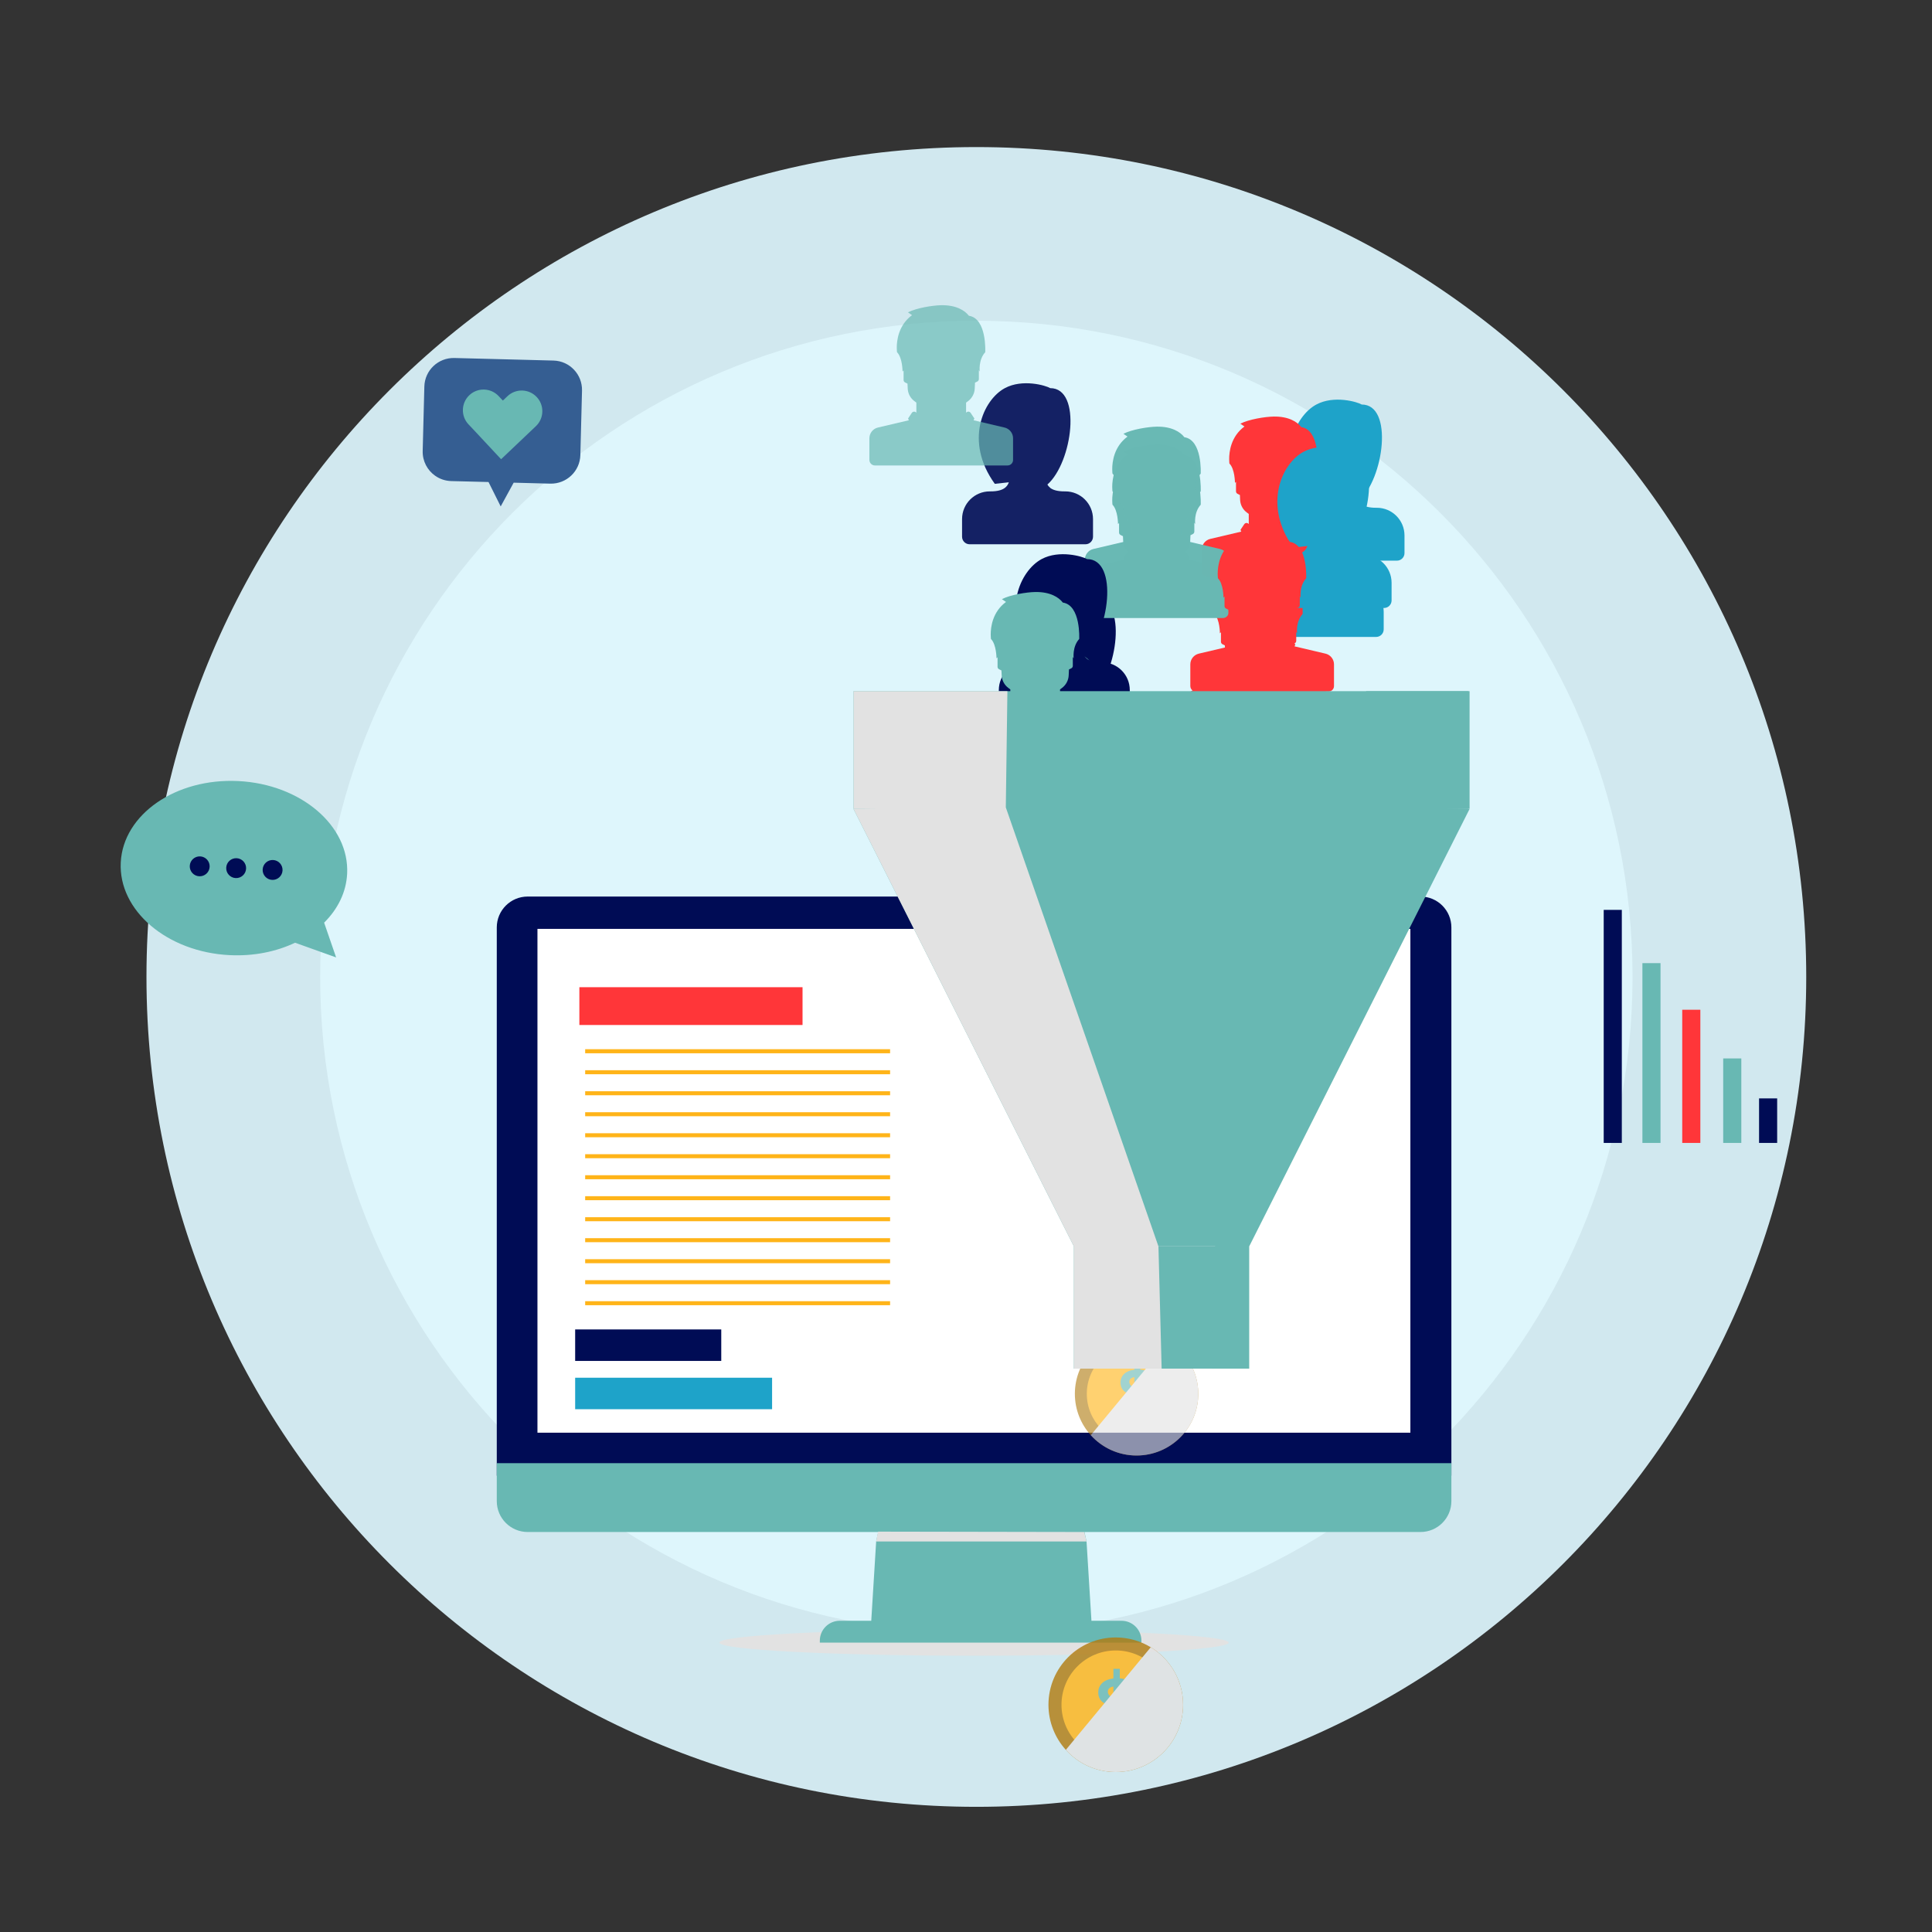 <svg width="396" height="396" viewBox="0 0 396 396" fill="none" xmlns="http://www.w3.org/2000/svg">
<rect x="0" y="0" width="396" height="396" fill="#333333" stroke="none"/>
<g clip-path="url(#clip0_5_533)">
<mask id="mask0_5_533" style="mask-type:luminance" maskUnits="userSpaceOnUse" x="0" y="0" width="396" height="396">
<path d="M396 0H0V396H396V0Z" fill="white"/>
</mask>
<g mask="url(#mask0_5_533)">
<path d="M370.222 200.244C370.222 294.188 294.066 370.344 200.122 370.344C106.178 370.344 30.021 294.188 30.021 200.244C30.021 106.3 106.178 30.144 200.122 30.144C294.066 30.144 370.222 106.3 370.222 200.244Z" fill="#D1E8EF"/>
<path d="M334.619 200.244C334.619 274.525 274.403 334.742 200.122 334.742C125.84 334.742 65.624 274.525 65.624 200.244C65.624 125.963 125.84 65.746 200.122 65.746C274.403 65.746 334.619 125.963 334.619 200.244Z" fill="#DEF6FC"/>
<g style="mix-blend-mode:multiply">
<path d="M251.853 336.682C251.853 338.165 228.484 339.367 199.656 339.367C170.829 339.367 147.459 338.165 147.459 336.682C147.459 335.2 170.829 333.998 199.656 333.998C228.484 333.998 251.853 335.2 251.853 336.682Z" fill="#E2E2E2"/>
</g>
<path d="M297.488 302.474H101.824V190.094C101.824 186.598 104.659 183.764 108.155 183.764H291.158C294.654 183.764 297.488 186.598 297.488 190.094V302.474Z" fill="#000C55"/>
<path d="M297.488 299.909H101.824V307.683C101.824 311.18 104.659 314.014 108.155 314.014H291.158C294.654 314.014 297.488 311.18 297.488 307.683V299.909Z" fill="#68B8B3"/>
<path d="M289.083 293.658H110.162V190.39H289.083V293.658Z" fill="white"/>
<path d="M223.785 333.401H178.507L179.586 315.953L180.069 313.716L180.266 312.821H222.026L222.223 313.716L222.706 315.953L223.785 333.401Z" fill="#68B8B3"/>
<path d="M233.957 336.682H168.04V336.29C168.04 334.036 169.867 332.208 172.121 332.208H229.875C232.13 332.208 233.957 334.036 233.957 336.29V336.682Z" fill="#68B8B3"/>
<path d="M222.706 315.953H179.586L179.97 313.939L222.25 314.014L222.706 315.953Z" fill="#E2E2E2"/>
<path d="M158.254 288.846H117.89V282.391H158.254V288.846Z" fill="#1EA3C9"/>
<path d="M164.496 210.093H118.751V202.346H164.496V210.093Z" fill="#FF3639"/>
<path d="M147.836 278.948H117.89V272.493H147.836V278.948Z" fill="#000C55"/>
<path d="M119.941 215.472C128.67 215.472 182.442 215.472 182.442 215.472" stroke="#FFB419" stroke-width="0.826" stroke-miterlimit="10"/>
<path d="M119.941 219.776C128.67 219.776 182.442 219.776 182.442 219.776" stroke="#FFB419" stroke-width="0.826" stroke-miterlimit="10"/>
<path d="M119.941 224.079C128.67 224.079 182.442 224.079 182.442 224.079" stroke="#FFB419" stroke-width="0.826" stroke-miterlimit="10"/>
<path d="M119.941 228.383C128.67 228.383 182.442 228.383 182.442 228.383" stroke="#FFB419" stroke-width="0.826" stroke-miterlimit="10"/>
<path d="M119.941 232.686C128.67 232.686 182.442 232.686 182.442 232.686" stroke="#FFB419" stroke-width="0.826" stroke-miterlimit="10"/>
<path d="M119.941 236.989C128.67 236.989 182.442 236.989 182.442 236.989" stroke="#FFB419" stroke-width="0.826" stroke-miterlimit="10"/>
<path d="M119.941 241.293C128.67 241.293 182.442 241.293 182.442 241.293" stroke="#FFB419" stroke-width="0.826" stroke-miterlimit="10"/>
<path d="M119.941 245.596C128.67 245.596 182.442 245.596 182.442 245.596" stroke="#FFB419" stroke-width="0.826" stroke-miterlimit="10"/>
<path d="M119.941 249.9C128.67 249.9 182.442 249.9 182.442 249.9" stroke="#FFB419" stroke-width="0.826" stroke-miterlimit="10"/>
<path d="M119.941 254.203C128.67 254.203 182.442 254.203 182.442 254.203" stroke="#FFB419" stroke-width="0.826" stroke-miterlimit="10"/>
<path d="M119.941 258.507C128.67 258.507 182.442 258.507 182.442 258.507" stroke="#FFB419" stroke-width="0.826" stroke-miterlimit="10"/>
<path d="M119.941 262.81C128.67 262.81 182.442 262.81 182.442 262.81" stroke="#FFB419" stroke-width="0.826" stroke-miterlimit="10"/>
<path d="M119.941 267.114C128.67 267.114 182.442 267.114 182.442 267.114" stroke="#FFB419" stroke-width="0.826" stroke-miterlimit="10"/>
<path d="M66.436 189.118C69.229 186.349 70.965 182.896 71.154 179.084C71.642 169.23 61.651 160.727 48.836 160.092C36.022 159.456 25.238 166.929 24.75 176.782C24.261 186.636 34.253 195.139 47.067 195.774C51.997 196.018 56.623 195.059 60.482 193.229L68.893 196.24L66.436 189.118Z" fill="#68B8B3"/>
<path d="M42.972 177.672C42.916 178.798 41.959 179.665 40.834 179.609C39.709 179.553 38.842 178.596 38.898 177.471C38.953 176.345 39.911 175.478 41.036 175.534C42.161 175.59 43.028 176.547 42.972 177.672Z" fill="#000C55"/>
<path d="M50.442 178.043C50.386 179.168 49.429 180.035 48.304 179.979C47.179 179.923 46.312 178.966 46.368 177.841C46.423 176.716 47.381 175.849 48.506 175.905C49.631 175.96 50.498 176.918 50.442 178.043Z" fill="#000C55"/>
<path d="M57.912 178.413C57.856 179.538 56.899 180.406 55.774 180.35C54.649 180.294 53.781 179.337 53.837 178.212C53.893 177.086 54.85 176.219 55.976 176.275C57.101 176.331 57.968 177.288 57.912 178.413Z" fill="#000C55"/>
<mask id="mask1_5_533" style="mask-type:luminance" maskUnits="userSpaceOnUse" x="0" y="0" width="396" height="396">
<path d="M0 0H396V396H0V0Z" fill="white"/>
</mask>
<g mask="url(#mask1_5_533)">
<path d="M251.778 117.978C251.626 117.095 250.961 116.369 250.065 116.159L243.719 114.665L243.883 114.305L243.113 113.15C242.922 112.863 242.52 112.812 242.263 113.043L242.184 113.115V111.048L242.6 110.736C243.412 110.127 243.909 109.186 243.955 108.172L244.01 106.963L244.488 106.725C244.679 106.629 244.801 106.433 244.801 106.218V104.402L244.978 104.677C244.978 104.677 244.661 102.305 246.11 100.713C246.11 100.713 246.475 93.805 242.754 93.247C241.934 92.173 240.167 91.033 237.087 91.085C235.316 91.115 231.99 91.651 230.267 92.548L231.105 93.12C228.324 95.174 227.967 98.306 227.973 99.825C227.976 100.374 228.026 100.713 228.026 100.713C229.158 101.845 229.158 104.677 229.158 104.677L229.373 104.462V106.411C229.373 106.625 229.494 106.821 229.686 106.917L230.172 107.16L230.218 108.172C230.221 108.235 230.226 108.298 230.232 108.361C230.327 109.302 230.812 110.165 231.574 110.736L231.99 111.048V113.115L231.91 113.043C231.654 112.812 231.252 112.863 231.06 113.15L230.291 114.305L230.455 114.666L224.109 116.159C223.085 116.399 222.362 117.313 222.362 118.364V122.8C222.362 123.23 222.602 123.604 222.955 123.795C223.115 123.883 223.299 123.932 223.495 123.932H227.459H246.714H250.679C251.304 123.932 251.811 123.425 251.811 122.8V118.364C251.811 118.233 251.8 118.104 251.778 117.978Z" fill="#68B8B3"/>
<path d="M277.936 119.711H277.764C276.333 119.711 275.421 119.435 274.839 118.995V118.974C274.59 118.78 274.403 118.556 274.262 118.311C279.394 113.779 281.423 98.547 274.839 98.547C273.935 97.999 269.168 96.606 265.547 98.547C261.096 100.935 257.203 109.473 263.483 118.163C263.488 118.17 265.047 117.996 266.358 117.848C266.209 118.285 265.961 118.68 265.547 118.992V118.995C264.965 119.435 264.053 119.711 262.622 119.711H262.45C259.314 119.711 256.772 122.253 256.772 125.39V129.003C256.772 129.858 257.465 130.551 258.321 130.551H265.547H267.096H268.913H271.474H274.323H274.839H282.066C282.921 130.551 283.614 129.858 283.614 129.003V125.39C283.614 122.253 281.072 119.711 277.936 119.711Z" fill="#1EA3C9"/>
<path d="M272.664 143.109C272.512 142.226 271.846 141.5 270.95 141.29L264.604 139.796L264.768 139.436L263.999 138.281C263.807 137.994 263.405 137.944 263.149 138.175L263.069 138.246V136.179L263.485 135.867C264.297 135.258 264.795 134.317 264.841 133.303L264.896 132.095L265.373 131.856C265.565 131.76 265.686 131.564 265.686 131.349V129.533L265.863 129.808C265.863 129.808 265.547 127.436 266.996 125.844C266.996 125.844 267.36 118.936 263.64 118.378C262.819 117.304 261.053 116.164 257.972 116.216C256.201 116.246 252.875 116.782 251.153 117.679L251.99 118.251C249.209 120.305 248.852 123.437 248.858 124.956C248.861 125.505 248.911 125.844 248.911 125.844C250.043 126.976 250.043 129.808 250.043 129.808L250.258 129.593V131.542C250.258 131.756 250.38 131.952 250.571 132.048L251.057 132.291L251.103 133.303C251.106 133.366 251.111 133.43 251.117 133.492C251.213 134.433 251.697 135.296 252.459 135.867L252.875 136.179V138.246L252.796 138.175C252.539 137.944 252.137 137.994 251.946 138.281L251.176 139.436L251.34 139.796L244.994 141.29C243.971 141.53 243.248 142.444 243.248 143.495V147.93C243.248 148.36 243.487 148.735 243.84 148.927C244.001 149.014 244.184 149.063 244.38 149.063H248.344H267.6H271.564C272.19 149.063 272.696 148.556 272.696 147.931V143.495C272.696 143.364 272.685 143.234 272.664 143.109Z" fill="#FF3639"/>
<path d="M227.638 143.876H227.466C226.035 143.876 225.123 143.6 224.541 143.16V143.14C224.292 142.946 224.104 142.722 223.963 142.476C229.096 137.945 231.124 122.713 224.541 122.713C223.637 122.164 218.869 120.771 215.249 122.713C210.797 125.1 206.904 133.639 213.184 142.328C213.189 142.335 214.749 142.161 216.059 142.013C215.911 142.45 215.663 142.845 215.249 143.157V143.16C214.667 143.6 213.755 143.876 212.324 143.876H212.152C209.016 143.876 206.474 146.419 206.474 149.555V153.168C206.474 154.024 207.167 154.717 208.022 154.717H215.249H216.798H218.615H221.175H224.024H224.541H231.767C232.623 154.717 233.316 154.024 233.316 153.168V149.555C233.316 146.419 230.773 143.876 227.638 143.876Z" fill="#000C55"/>
<path d="M230.402 159.016C230.25 158.134 229.584 157.408 228.689 157.198L222.342 155.704L222.507 155.343L221.737 154.189C221.546 153.902 221.144 153.852 220.887 154.083L220.807 154.154V152.087L221.224 151.775C222.036 151.166 222.533 150.225 222.579 149.211L222.634 148.002L223.111 147.764C223.303 147.668 223.425 147.472 223.425 147.257V145.441L223.602 145.716C223.602 145.716 223.285 143.344 224.734 141.752C224.734 141.752 225.099 134.844 221.378 134.286C220.558 133.212 218.791 132.071 215.711 132.124C213.94 132.154 210.614 132.69 208.891 133.587L209.729 134.159C206.947 136.213 206.591 139.345 206.597 140.864C206.599 141.413 206.649 141.752 206.649 141.752C207.782 142.884 207.782 145.716 207.782 145.716L207.997 145.501V147.45C207.997 147.664 208.118 147.86 208.31 147.956L208.796 148.199L208.842 149.211C208.845 149.274 208.849 149.337 208.856 149.4C208.951 150.341 209.436 151.204 210.197 151.775L210.614 152.087V154.154L210.534 154.083C210.277 153.852 209.876 153.902 209.684 154.189L208.915 155.343L209.079 155.704L202.732 157.198C201.709 157.438 200.986 158.352 200.986 159.403V163.838C200.986 164.268 201.226 164.643 201.579 164.834C201.739 164.922 201.923 164.971 202.119 164.971H206.083H225.338H229.302C229.928 164.971 230.435 164.464 230.435 163.838V159.403C230.435 159.271 230.424 159.142 230.402 159.016Z" fill="#68B8B3"/>
<g opacity="0.62">
<path d="M245.61 285.692C245.61 292.68 239.947 298.335 232.958 298.335C229.24 298.335 225.892 296.726 223.576 294.17C221.554 291.923 220.314 288.954 220.314 285.692C220.314 278.712 225.978 273.048 232.958 273.048C235.368 273.048 237.614 273.72 239.534 274.89C243.174 277.102 245.61 281.113 245.61 285.692Z" fill="#B07C11"/>
<path d="M243.159 285.692C243.159 291.325 238.593 295.891 232.961 295.891C227.328 295.891 222.762 291.325 222.762 285.692C222.762 280.06 227.328 275.494 232.961 275.494C238.593 275.494 243.159 280.06 243.159 285.692Z" fill="#FFB419"/>
<path d="M233.717 284.826C235.113 285.25 236.645 285.77 236.632 287.645C236.632 289.164 235.455 290.162 233.717 290.368V292.297H232.513V290.381C231.2 290.272 229.982 289.697 229.106 288.89L229.804 287.494C230.625 288.246 231.61 288.712 232.513 288.849V286.112C231.145 285.702 229.668 285.196 229.668 283.376C229.668 281.912 230.789 280.94 232.513 280.749V278.943H233.717V280.735C234.757 280.83 235.756 281.186 236.509 281.693L235.838 283.116C235.1 282.664 234.347 282.404 233.717 282.295V284.826ZM232.513 284.415V282.267C231.87 282.377 231.474 282.705 231.474 283.225C231.474 283.827 231.897 284.169 232.513 284.415ZM233.717 288.835C234.429 288.684 234.84 288.302 234.84 287.727C234.84 287.083 234.374 286.742 233.717 286.482V288.835Z" fill="#68B8B3"/>
<g style="mix-blend-mode:multiply">
<path d="M245.61 285.692C245.61 292.681 239.947 298.336 232.958 298.336C229.24 298.336 225.892 296.726 223.577 294.17L225.16 292.259L230.815 285.425L231.916 284.091L232.51 283.377L234.576 280.881L237.95 276.801L239.534 274.89C243.175 277.102 245.61 281.113 245.61 285.692Z" fill="#E2E2E2"/>
</g>
</g>
<path d="M251.778 120.721C251.626 119.838 250.961 119.112 250.065 118.902L243.719 117.408L243.883 117.048L243.113 115.893C242.922 115.606 242.52 115.555 242.263 115.786L242.184 115.858V113.791L242.6 113.479C243.412 112.87 243.909 111.929 243.955 110.915L244.01 109.707L244.488 109.468C244.679 109.372 244.801 109.176 244.801 108.961V107.145L244.978 107.42C244.978 107.42 244.661 105.048 246.11 103.456C246.11 103.456 246.475 96.548 242.754 95.99C241.934 94.916 240.167 93.776 237.087 93.828C235.316 93.858 231.99 94.394 230.267 95.291L231.105 95.863C228.324 97.917 227.967 101.049 227.973 102.568C227.976 103.117 228.026 103.456 228.026 103.456C229.158 104.588 229.158 107.42 229.158 107.42L229.373 107.205V109.154C229.373 109.368 229.494 109.564 229.686 109.66L230.172 109.903L230.218 110.915C230.221 110.978 230.226 111.041 230.232 111.104C230.327 112.045 230.812 112.908 231.574 113.479L231.99 113.791V115.858L231.91 115.786C231.654 115.555 231.252 115.606 231.06 115.893L230.291 117.048L230.455 117.409L224.109 118.902C223.085 119.142 222.362 120.056 222.362 121.107V125.543C222.362 125.973 222.602 126.347 222.955 126.539C223.115 126.626 223.299 126.675 223.495 126.675H227.459H246.714H250.679C251.304 126.675 251.811 126.168 251.811 125.543V121.107C251.811 120.976 251.8 120.847 251.778 120.721Z" fill="#68B8B3"/>
<path d="M282.2 104.077H282.028C280.597 104.077 279.685 103.801 279.103 103.361V103.34C278.854 103.147 278.666 102.922 278.525 102.677C283.658 98.145 285.686 82.913 279.103 82.913C278.199 82.365 273.431 80.972 269.811 82.913C265.359 85.301 261.466 93.839 267.746 102.529C267.752 102.536 269.311 102.362 270.621 102.214C270.473 102.651 270.225 103.046 269.811 103.358V103.361C269.229 103.801 268.317 104.077 266.886 104.077H266.714C263.578 104.077 261.036 106.619 261.036 109.756V113.369C261.036 114.224 261.729 114.917 262.584 114.917H269.811H271.36H273.177H275.737H278.586H279.103H286.329C287.185 114.917 287.878 114.224 287.878 113.369V109.756C287.878 106.619 285.335 104.077 282.2 104.077Z" fill="#1EA3C9"/>
<g opacity="0.999">
<path d="M275.747 112.275C275.595 111.392 274.929 110.667 274.033 110.456L267.687 108.963L267.851 108.602L267.082 107.448C266.89 107.16 266.488 107.11 266.232 107.341L266.152 107.412V105.345L266.568 105.033C267.381 104.424 267.878 103.483 267.924 102.469L267.979 101.261L268.456 101.022C268.648 100.926 268.769 100.73 268.769 100.516V98.699L268.946 98.974C268.946 98.974 268.63 96.603 270.079 95.01C270.079 95.01 270.444 88.103 266.723 87.544C265.902 86.47 264.136 85.33 261.055 85.382C259.284 85.412 255.958 85.949 254.236 86.845L255.074 87.418C252.292 89.471 251.935 92.603 251.942 94.122C251.944 94.671 251.994 95.01 251.994 95.01C253.127 96.143 253.127 98.974 253.127 98.974L253.341 98.76V100.708C253.341 100.923 253.463 101.119 253.654 101.215L254.141 101.458L254.187 102.469C254.189 102.532 254.194 102.596 254.201 102.658C254.296 103.6 254.781 104.462 255.542 105.033L255.958 105.346V107.412L255.879 107.341C255.622 107.11 255.221 107.16 255.029 107.448L254.26 108.602L254.423 108.963L248.077 110.456C247.054 110.697 246.331 111.61 246.331 112.661V117.097C246.331 117.527 246.57 117.901 246.924 118.093C247.084 118.18 247.268 118.23 247.463 118.23H251.428H270.683H274.647C275.273 118.23 275.78 117.723 275.78 117.097V112.661C275.78 112.53 275.769 112.401 275.747 112.275Z" fill="#FF3639"/>
</g>
<g opacity="0.91">
<path d="M218.356 100.718H218.184C216.753 100.718 215.841 100.441 215.259 100.001V99.981C215.01 99.787 214.823 99.563 214.682 99.317C219.815 94.786 221.843 79.554 215.259 79.554C214.356 79.005 209.588 77.612 205.968 79.554C201.516 81.941 197.623 90.48 203.903 99.169C203.908 99.177 205.467 99.002 206.778 98.854C206.629 99.291 206.381 99.686 205.968 99.999V100.001C205.385 100.441 204.473 100.718 203.042 100.718H202.87C199.735 100.718 197.193 103.26 197.193 106.396V110.009C197.193 110.865 197.886 111.558 198.741 111.558H205.968H207.516H209.333H211.894H214.743H215.259H222.486C223.341 111.558 224.034 110.865 224.034 110.009V106.396C224.034 103.26 221.492 100.718 218.356 100.718Z" fill="#000C55"/>
</g>
<g opacity="0.709">
<path d="M207.614 89.452C207.462 88.57 206.796 87.844 205.901 87.633L199.554 86.14L199.719 85.779L198.949 84.625C198.758 84.338 198.356 84.288 198.099 84.519L198.019 84.59V82.523L198.436 82.211C199.248 81.602 199.745 80.661 199.791 79.647L199.846 78.438L200.323 78.2C200.515 78.104 200.637 77.908 200.637 77.693V75.877L200.814 76.152C200.814 76.152 200.497 73.78 201.946 72.188C201.946 72.188 202.311 65.28 198.59 64.722C197.77 63.648 196.003 62.507 192.922 62.56C191.152 62.59 187.826 63.126 186.103 64.023L186.94 64.595C184.159 66.649 183.803 69.781 183.809 71.3C183.811 71.849 183.861 72.188 183.861 72.188C184.994 73.32 184.994 76.152 184.994 76.152L185.209 75.937V77.886C185.209 78.1 185.33 78.296 185.522 78.392L186.008 78.635L186.054 79.647C186.057 79.71 186.061 79.773 186.068 79.836C186.163 80.777 186.648 81.64 187.409 82.211L187.826 82.523V84.59L187.746 84.519C187.489 84.288 187.088 84.338 186.896 84.625L186.127 85.779L186.291 86.14L179.944 87.633C178.921 87.874 178.198 88.788 178.198 89.839V94.274C178.198 94.704 178.438 95.079 178.791 95.27C178.951 95.358 179.135 95.407 179.331 95.407H183.295H202.55H206.514C207.14 95.407 207.647 94.9 207.647 94.274V89.839C207.647 89.707 207.636 89.578 207.614 89.452Z" fill="#68B8B3"/>
</g>
</g>
<mask id="mask2_5_533" style="mask-type:luminance" maskUnits="userSpaceOnUse" x="0" y="0" width="396" height="396">
<path d="M0 0H396V396H0V0Z" fill="white"/>
</mask>
<g mask="url(#mask2_5_533)">
<g opacity="0.813">
<path d="M242.497 349.42C242.497 357.044 236.319 363.212 228.695 363.212C224.639 363.212 220.986 361.457 218.461 358.668C216.254 356.217 214.902 352.978 214.902 349.42C214.902 341.805 221.08 335.627 228.695 335.627C231.324 335.627 233.775 336.359 235.868 337.636C239.84 340.049 242.497 344.425 242.497 349.42Z" fill="#B07C11"/>
<path d="M239.823 349.42C239.823 355.564 234.842 360.545 228.698 360.545C222.553 360.545 217.573 355.564 217.573 349.42C217.573 343.276 222.553 338.295 228.698 338.295C234.842 338.295 239.823 343.276 239.823 349.42Z" fill="#FFB419"/>
<path d="M229.524 348.475C231.046 348.938 232.718 349.505 232.703 351.55C232.703 353.207 231.419 354.296 229.524 354.521V356.625H228.21V354.535C226.778 354.416 225.449 353.789 224.493 352.908L225.255 351.385C226.15 352.206 227.225 352.714 228.21 352.863V349.878C226.718 349.43 225.106 348.878 225.106 346.893C225.106 345.296 226.33 344.236 228.21 344.027V342.057H229.524V344.012C230.658 344.116 231.748 344.505 232.569 345.057L231.837 346.61C231.031 346.117 230.21 345.833 229.524 345.714V348.475ZM228.21 348.027V345.684C227.509 345.803 227.076 346.161 227.076 346.729C227.076 347.385 227.539 347.759 228.21 348.027ZM229.524 352.849C230.3 352.684 230.748 352.266 230.748 351.639C230.748 350.938 230.24 350.565 229.524 350.281V352.849Z" fill="#68B8B3"/>
<g style="mix-blend-mode:multiply">
<path d="M242.497 349.42C242.497 357.044 236.319 363.212 228.695 363.212C224.639 363.212 220.986 361.457 218.461 358.668L220.188 356.584L226.357 349.129L227.559 347.673L228.207 346.894L230.46 344.171L234.141 339.721L235.868 337.636C239.84 340.049 242.497 344.425 242.497 349.42Z" fill="#E2E2E2"/>
</g>
</g>
<path d="M251.778 178.95C251.626 178.067 250.961 177.342 250.065 177.131L243.719 175.638L243.883 175.277L243.113 174.122C242.922 173.835 242.52 173.785 242.263 174.016L242.184 174.087V172.02L242.6 171.708C243.412 171.099 243.909 170.158 243.955 169.144L244.01 167.936L244.488 167.697C244.679 167.601 244.801 167.405 244.801 167.19V165.374L244.978 165.649C244.978 165.649 244.661 163.278 246.11 161.685C246.11 161.685 246.475 154.777 242.754 154.219C241.934 153.145 240.167 152.005 237.087 152.057C235.316 152.087 231.99 152.624 230.267 153.52L231.105 154.092C228.324 156.146 227.967 159.278 227.973 160.797C227.976 161.346 228.026 161.685 228.026 161.685C229.158 162.817 229.158 165.649 229.158 165.649L229.373 165.434V167.383C229.373 167.598 229.494 167.794 229.686 167.889L230.172 168.133L230.218 169.144C230.221 169.207 230.226 169.271 230.232 169.333C230.327 170.275 230.812 171.137 231.574 171.708L231.99 172.02V174.087L231.91 174.016C231.654 173.785 231.252 173.835 231.06 174.122L230.291 175.277L230.455 175.638L224.109 177.131C223.085 177.372 222.362 178.285 222.362 179.336V183.772C222.362 184.202 222.602 184.576 222.955 184.768C223.115 184.855 223.299 184.904 223.495 184.904H227.459H246.714H250.679C251.304 184.904 251.811 184.397 251.811 183.772V179.336C251.811 179.205 251.8 179.076 251.778 178.95Z" fill="#68B8B3"/>
<path d="M264.558 168.761H264.387C262.955 168.761 262.044 168.485 261.462 168.045V168.024C261.213 167.831 261.025 167.607 260.884 167.361C266.017 162.83 268.045 147.598 261.462 147.598C260.558 147.049 255.79 145.656 252.17 147.598C247.718 149.985 243.825 158.524 250.105 167.213C250.11 167.22 251.67 167.046 252.98 166.898C252.832 167.335 252.584 167.73 252.17 168.042V168.045C251.588 168.485 250.676 168.761 249.245 168.761H249.073C245.937 168.761 243.395 171.304 243.395 174.44V178.053C243.395 178.908 244.088 179.601 244.943 179.601H252.17H253.719H255.536H258.096H260.945H261.462H268.688C269.544 179.601 270.237 178.908 270.237 178.053V174.44C270.237 171.304 267.694 168.761 264.558 168.761Z" fill="#1EA3C9"/>
<path d="M269.332 176.426C269.18 175.543 268.514 174.817 267.618 174.607L261.272 173.113L261.436 172.753L260.667 171.598C260.475 171.311 260.073 171.261 259.817 171.492L259.737 171.563V169.496L260.153 169.184C260.966 168.575 261.463 167.634 261.509 166.62L261.564 165.412L262.041 165.173C262.233 165.077 262.354 164.881 262.354 164.666V162.85L262.531 163.125C262.531 163.125 262.215 160.753 263.664 159.161C263.664 159.161 264.029 152.253 260.308 151.695C259.487 150.621 257.721 149.481 254.64 149.533C252.869 149.563 249.543 150.099 247.821 150.996L248.659 151.568C245.877 153.622 245.52 156.754 245.527 158.273C245.529 158.822 245.579 159.161 245.579 159.161C246.712 160.293 246.712 163.125 246.712 163.125L246.926 162.91V164.859C246.926 165.073 247.048 165.269 247.239 165.365L247.726 165.608L247.772 166.62C247.774 166.683 247.779 166.747 247.785 166.809C247.881 167.75 248.366 168.613 249.127 169.184L249.543 169.496V171.563L249.464 171.492C249.207 171.261 248.806 171.311 248.614 171.598L247.844 172.753L248.008 173.113L241.662 174.607C240.639 174.847 239.916 175.761 239.916 176.812V181.247C239.916 181.677 240.155 182.052 240.509 182.244C240.669 182.331 240.853 182.38 241.048 182.38H245.013H264.268H268.232C268.858 182.38 269.365 181.873 269.365 181.248V176.812C269.365 176.681 269.354 176.551 269.332 176.426Z" fill="#FF3639"/>
<path d="M232.138 164.801H231.966C230.535 164.801 229.623 164.525 229.041 164.085V164.064C228.792 163.871 228.604 163.647 228.463 163.401C233.596 158.87 235.624 143.638 229.041 143.638C228.137 143.089 223.369 141.696 219.749 143.638C215.297 146.025 211.404 154.564 217.684 163.253C217.689 163.26 219.249 163.086 220.559 162.938C220.411 163.375 220.163 163.77 219.749 164.082V164.085C219.167 164.525 218.255 164.801 216.824 164.801H216.652C213.516 164.801 210.974 167.344 210.974 170.48V174.093C210.974 174.948 211.667 175.641 212.522 175.641H219.749H221.298H223.115H225.675H228.524H229.041H236.267C237.123 175.641 237.816 174.948 237.816 174.093V170.48C237.816 167.344 235.273 164.801 232.138 164.801Z" fill="#000C55"/>
<path d="M235.327 174.05C235.175 173.167 234.509 172.441 233.613 172.231L227.267 170.737L227.432 170.377L226.662 169.222C226.47 168.935 226.068 168.885 225.812 169.116L225.732 169.187V167.12L226.148 166.808C226.961 166.199 227.458 165.258 227.504 164.244L227.559 163.036L228.036 162.797C228.228 162.701 228.349 162.505 228.349 162.29V160.474L228.526 160.749C228.526 160.749 228.21 158.377 229.659 156.785C229.659 156.785 230.024 149.877 226.303 149.319C225.482 148.245 223.716 147.104 220.635 147.157C218.864 147.187 215.538 147.723 213.816 148.62L214.653 149.192C211.872 151.246 211.515 154.378 211.522 155.897C211.524 156.446 211.574 156.785 211.574 156.785C212.707 157.917 212.707 160.749 212.707 160.749L212.922 160.534V162.483C212.922 162.697 213.043 162.893 213.235 162.989L213.721 163.232L213.767 164.244C213.77 164.307 213.774 164.37 213.781 164.433C213.876 165.374 214.361 166.237 215.122 166.808L215.538 167.12V169.187L215.459 169.116C215.202 168.885 214.801 168.935 214.609 169.222L213.84 170.377L214.004 170.737L207.657 172.231C206.634 172.471 205.911 173.385 205.911 174.436V178.871C205.911 179.301 206.15 179.676 206.504 179.868C206.664 179.955 206.848 180.004 207.043 180.004H211.008H230.263H234.227C234.853 180.004 235.36 179.497 235.36 178.872V174.436C235.36 174.305 235.349 174.175 235.327 174.05Z" fill="#68B8B3"/>
<g opacity="0.991">
<path d="M251.778 114.344C251.626 113.462 250.961 112.736 250.065 112.525L243.719 111.032L243.883 110.671L243.113 109.517C242.922 109.229 242.52 109.179 242.263 109.41L242.184 109.481V107.414L242.6 107.102C243.412 106.493 243.909 105.552 243.955 104.538L244.01 103.33L244.488 103.091C244.679 102.995 244.801 102.799 244.801 102.585V100.768L244.978 101.043C244.978 101.043 244.661 98.672 246.11 97.079C246.11 97.079 246.475 90.172 242.754 89.613C241.934 88.539 240.167 87.399 237.087 87.451C235.316 87.482 231.99 88.018 230.267 88.914L231.105 89.487C228.324 91.54 227.967 94.672 227.973 96.191C227.976 96.74 228.026 97.079 228.026 97.079C229.158 98.212 229.158 101.043 229.158 101.043L229.373 100.828V102.777C229.373 102.992 229.494 103.188 229.686 103.284L230.172 103.527L230.218 104.538C230.221 104.601 230.226 104.665 230.232 104.727C230.327 105.669 230.812 106.531 231.574 107.102L231.99 107.415V109.481L231.91 109.41C231.654 109.179 231.252 109.229 231.06 109.517L230.291 110.671L230.455 111.032L224.109 112.525C223.085 112.766 222.362 113.679 222.362 114.73V119.166C222.362 119.596 222.602 119.97 222.955 120.162C223.115 120.249 223.299 120.299 223.495 120.299H227.459H246.714H250.679C251.304 120.299 251.811 119.792 251.811 119.166V114.73C251.811 114.599 251.8 114.47 251.778 114.344Z" fill="#68B8B3"/>
</g>
<path d="M279.554 113.779H279.382C277.951 113.779 277.039 113.502 276.457 113.062V113.042C276.208 112.848 276.021 112.624 275.88 112.378C281.012 107.847 283.041 92.615 276.457 92.615C275.553 92.066 270.786 90.673 267.165 92.615C262.714 95.002 258.82 103.541 265.101 112.23C265.106 112.237 266.665 112.063 267.976 111.915C267.827 112.352 267.579 112.747 267.165 113.06V113.062C266.583 113.502 265.671 113.779 264.24 113.779H264.068C260.932 113.779 258.39 116.321 258.39 119.457V123.07C258.39 123.926 259.083 124.619 259.939 124.619H267.165H268.714H270.531H273.091H275.941H276.457H283.684C284.539 124.619 285.232 123.926 285.232 123.07V119.457C285.232 116.321 282.69 113.779 279.554 113.779Z" fill="#1EA3C9"/>
<path d="M273.395 135.794C273.243 134.911 272.577 134.186 271.682 133.975L265.335 132.482L265.5 132.121L264.73 130.967C264.539 130.679 264.137 130.629 263.88 130.86L263.8 130.932V128.864L264.217 128.552C265.029 127.943 265.526 127.002 265.572 125.988L265.627 124.78L266.104 124.541C266.296 124.445 266.418 124.249 266.418 124.035V122.218L266.595 122.494C266.595 122.494 266.278 120.122 267.727 118.529C267.727 118.529 268.092 111.622 264.371 111.063C263.551 109.989 261.784 108.849 258.703 108.901C256.933 108.931 253.607 109.468 251.884 110.364L252.722 110.937C249.94 112.99 249.583 116.122 249.59 117.641C249.592 118.191 249.642 118.529 249.642 118.529C250.775 119.662 250.775 122.494 250.775 122.494L250.989 122.279V124.227C250.989 124.442 251.111 124.638 251.303 124.734L251.789 124.977L251.835 125.988C251.838 126.052 251.842 126.115 251.849 126.178C251.944 127.119 252.429 127.981 253.19 128.552L253.607 128.865V130.932L253.527 130.86C253.27 130.629 252.869 130.679 252.677 130.967L251.908 132.121L252.072 132.482L245.725 133.975C244.702 134.216 243.979 135.13 243.979 136.181V140.616C243.979 141.046 244.219 141.42 244.572 141.612C244.732 141.699 244.916 141.749 245.112 141.749H249.076H268.331H272.295C272.921 141.749 273.428 141.242 273.428 140.616V136.181C273.428 136.049 273.417 135.92 273.395 135.794Z" fill="#FF3639"/>
<path d="M225.892 135.758H225.72C224.289 135.758 223.377 135.481 222.795 135.042V135.021C222.546 134.827 222.359 134.603 222.218 134.358C227.35 129.826 229.378 114.594 222.795 114.594C221.891 114.046 217.123 112.652 213.503 114.594C209.051 116.982 205.158 125.52 211.438 134.21C211.444 134.217 213.003 134.042 214.313 133.894C214.165 134.332 213.917 134.726 213.503 135.039V135.042C212.921 135.481 212.009 135.758 210.578 135.758H210.406C207.27 135.758 204.728 138.3 204.728 141.437V145.05C204.728 145.905 205.421 146.598 206.277 146.598H213.503H215.052H216.869H219.429H222.279H222.795H230.022C230.877 146.598 231.57 145.905 231.57 145.05V141.437C231.57 138.3 229.028 135.758 225.892 135.758Z" fill="#000C55"/>
<path d="M226.871 148.236C226.719 147.353 226.053 146.628 225.157 146.417L218.811 144.924L218.975 144.563L218.206 143.409C218.014 143.121 217.612 143.072 217.356 143.302L217.276 143.374V141.307L217.692 140.995C218.505 140.385 219.002 139.445 219.048 138.43L219.103 137.222L219.58 136.983C219.772 136.888 219.893 136.692 219.893 136.477V134.66L220.07 134.936C220.07 134.936 219.754 132.564 221.203 130.971C221.203 130.971 221.568 124.064 217.847 123.506C217.026 122.432 215.26 121.291 212.179 121.343C210.408 121.374 207.082 121.91 205.36 122.807L206.197 123.379C203.416 125.433 203.059 128.564 203.066 130.084C203.068 130.633 203.118 130.971 203.118 130.971C204.251 132.104 204.251 134.936 204.251 134.936L204.466 134.721V136.669C204.466 136.884 204.587 137.08 204.778 137.176L205.265 137.419L205.311 138.43C205.313 138.494 205.318 138.557 205.325 138.62C205.42 139.561 205.905 140.423 206.666 140.995L207.082 141.307V143.374L207.003 143.302C206.746 143.072 206.345 143.121 206.153 143.409L205.384 144.563L205.547 144.924L199.201 146.417C198.178 146.658 197.455 147.572 197.455 148.623V153.058C197.455 153.488 197.694 153.863 198.048 154.054C198.208 154.141 198.392 154.191 198.587 154.191H202.552H221.807H225.771C226.397 154.191 226.904 153.684 226.904 153.058V148.623C226.904 148.491 226.893 148.362 226.871 148.236Z" fill="#68B8B3"/>
</g>
<path d="M300.991 165.81L255.822 255.469H220.112L174.943 165.81L180.012 165.759L206.16 165.492L237.446 165.174V165.165L237.971 165.174L238.496 165.165V165.174L295.921 165.759L300.991 165.81Z" fill="#68B8B3"/>
<path d="M255.823 255.469V280.524H220.112V255.469H255.823Z" fill="#68B8B3"/>
<path d="M300.991 141.668V165.759H174.943V141.668H300.991Z" fill="#68B8B3"/>
<g style="mix-blend-mode:multiply">
<path d="M220.112 280.524V255.469L174.943 165.81L180.012 165.759H174.943V141.668H206.487L206.16 165.492L206.255 165.759L237.446 255.469L238.1 280.524H220.112Z" fill="#E2E2E2"/>
</g>
<path d="M256.049 280.524V255.469L301.218 165.81L296.148 165.759H301.218V141.668H280.002L280.329 165.492L280.234 165.759L249.043 255.469L248.388 280.524H256.049Z" fill="#68B8B3"/>
<path d="M118.955 93.269C118.874 96.59 116.11 99.212 112.789 99.131L105.286 98.934L102.627 103.798L100.132 98.798L92.491 98.606C91.261 98.57 90.136 98.175 89.2 97.519C87.606 96.404 86.585 94.531 86.638 92.44L86.978 79.233C87.059 75.911 89.823 73.29 93.144 73.379L113.441 73.903C115.111 73.944 116.597 74.66 117.657 75.785C118.709 76.893 119.335 78.409 119.295 80.07L118.955 93.269Z" fill="#355E92"/>
<path d="M109.998 81.364C108.388 79.668 105.707 79.599 104.012 81.21L103.073 82.101L102.182 81.163C100.571 79.467 97.891 79.398 96.195 81.008C94.499 82.619 94.43 85.3 96.041 86.996L96.932 87.934L102.71 94.127L109.844 87.351C111.54 85.74 111.609 83.06 109.998 81.364Z" fill="#68B8B3"/>
<path d="M332.423 234.264H328.711V186.496H332.423V234.264Z" fill="#000C55"/>
<path d="M340.354 234.264H336.642V197.414H340.354V234.264Z" fill="#68B8B3"/>
<path d="M348.518 234.264H344.807V206.967H348.518V234.264Z" fill="#FF3639"/>
<path d="M356.916 234.264H353.204V216.947H356.916V234.264Z" fill="#68B8B3"/>
<path d="M364.263 234.264H360.552V225.137H364.263V234.264Z" fill="#000C55"/>
</g>
</g>
<defs>
<clipPath id="clip0_5_533">
<rect width="396" height="396" fill="white"/>
</clipPath>
</defs>
</svg>
